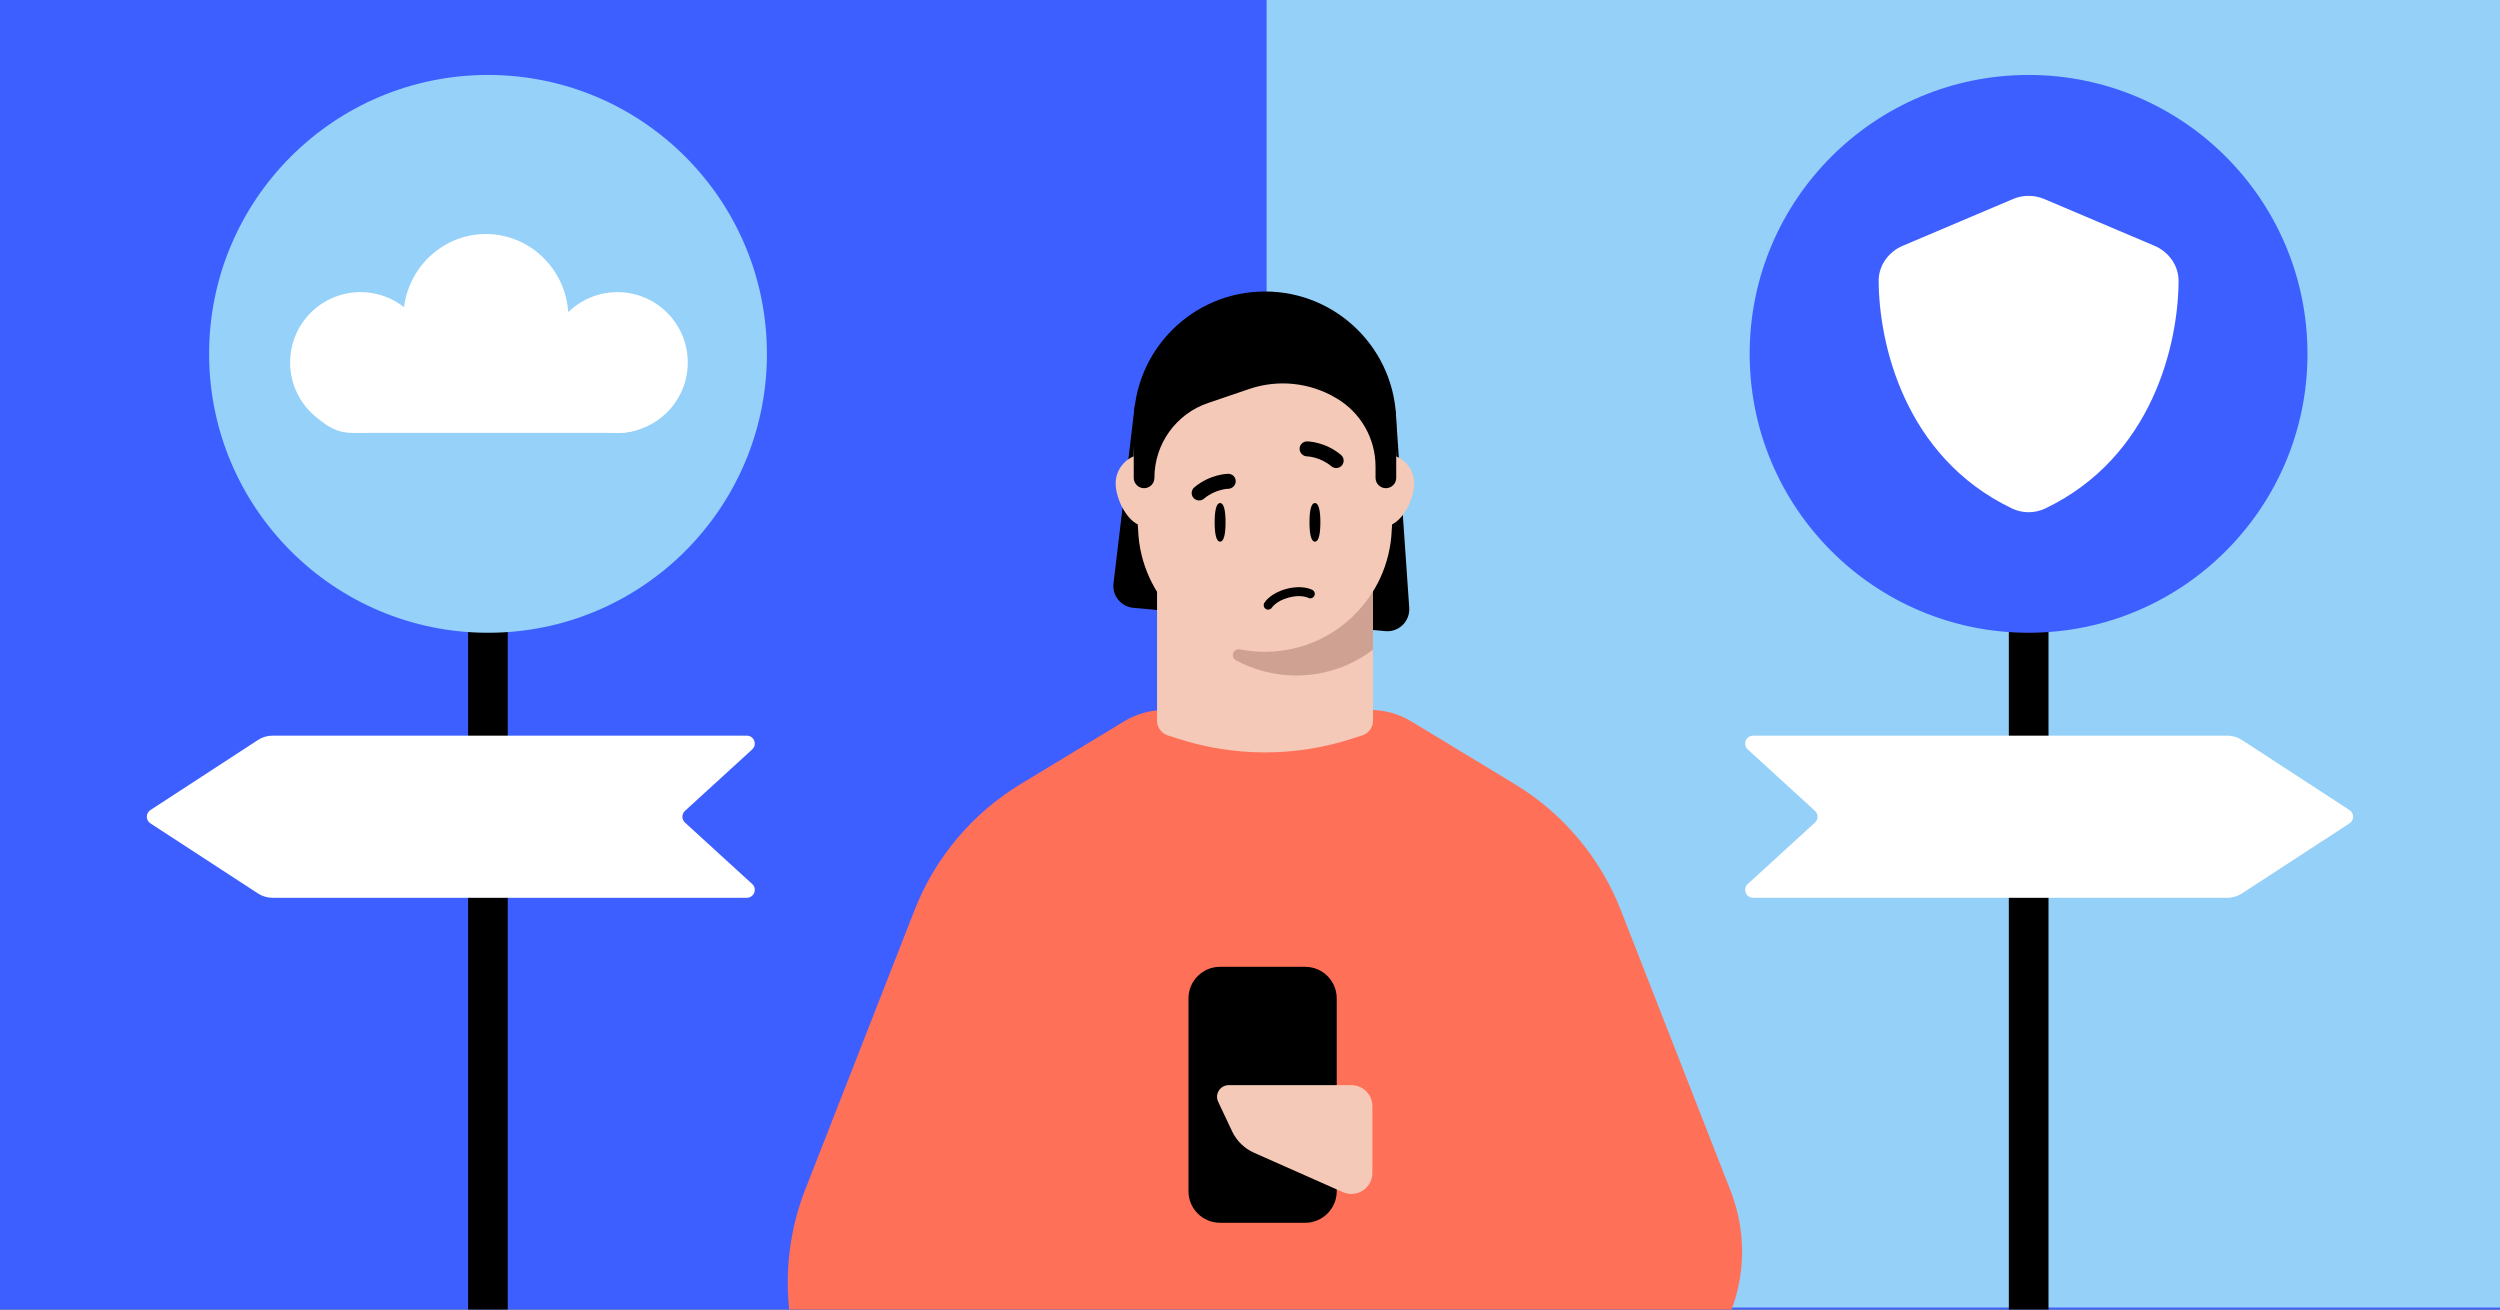 <svg fill="none" height="495" viewBox="0 0 945 495" width="945" xmlns="http://www.w3.org/2000/svg" xmlns:xlink="http://www.w3.org/1999/xlink"><rect x="0" y="0" width="945" height="495" fill="#333333" stroke="none"/><clipPath id="clip0_5709_879"><path d="M0 0H945V495H0Z"/></clipPath><g clip-path="url(#clip0_5709_879)"><path d="M0 0H945V495H0Z" fill="#3e5fff"/><path d="M478.783 0H951V494.254H478.783Z" fill="#94d0f8"/><path d="M523.638 238.568 428.395 229.757C423.732 229.322 420.355 225.142 420.902 220.494L428.958 153.215 527.546 155.273 532.691 229.724C533.045 234.838 528.736 239.051 523.638 238.568Z" fill="#000000"/><path d="M594.067 537.163H407.279L382.645 583.168C377.274 586.239 371.405 587.719 365.6 587.719 354.52 587.719 343.682 582.348 337.089 572.539L314.191 538.578C296.535 512.351 292.868 479.129 304.382 449.654L345.692 344.056C353.459 324.181 367.578 307.409 385.829 296.362L424.968 272.643C429.583 269.845 434.889 268.366 440.292 268.366H518.072C523.475 268.366 528.782 269.845 533.397 272.643L572.536 296.362C590.787 307.409 604.905 324.181 612.672 344.056L653.982 449.654C654.094 449.944 654.207 450.233 654.319 450.523 670.223 492.396 638.834 537.163 594.051 537.163H594.067Z" fill="#ff7059"/><path d="M518.988 182.432V272.401C518.988 274.942 517.348 277.193 514.936 277.965L510.835 279.283C489.577 286.118 466.727 286.118 445.485 279.283L441.417 277.981C439.005 277.209 437.365 274.958 437.365 272.417V182.448H518.988V182.432Z" fill="#f4c9b8"/><path d="M443.908 182.738C443.908 176.611 438.939 171.642 432.812 171.642 426.686 171.642 421.717 176.611 421.717 182.738 421.717 188.865 426.686 198.883 432.812 198.883 438.939 198.883 443.908 188.865 443.908 182.738Z" fill="#f4c9b8"/><path d="M534.569 182.738C534.569 176.611 529.599 171.642 523.473 171.642 517.346 171.642 512.378 176.611 512.378 182.738 512.378 188.865 517.346 198.883 523.473 198.883 529.599 198.883 534.569 188.865 534.569 182.738Z" fill="#f4c9b8"/><path d="M478.143 246.4C452.398 246.4 431.237 226.074 430.207 200.346L428.567 174.328C427.442 146.172 449.954 122.727 478.143 122.727 506.315 122.727 528.844 146.172 527.718 174.328L526.078 200.346C525.049 226.074 503.887 246.4 478.143 246.4Z" fill="#f4c9b8"/><path d="M527.769 159.792V180.631C527.769 182.786 526.016 184.539 523.861 184.539 521.706 184.539 519.953 182.786 519.953 180.631V176.338C519.953 165.757 514.358 155.948 505.224 150.578L504.87 150.368C494.981 144.547 483.049 143.342 472.195 147.04L456.614 152.346C444.505 156.463 436.368 167.848 436.368 180.631 436.368 182.786 434.616 184.539 432.461 184.539 430.306 184.539 428.553 182.786 428.553 180.631V159.792C428.553 132.391 450.76 110.184 478.161 110.184 505.562 110.184 527.769 132.391 527.769 159.792Z" fill="#000000"/><path d="M518.987 223.582V245.58C510.931 251.706 500.866 255.34 489.979 255.34 481.73 255.34 473.947 253.25 467.161 249.568 464.942 248.362 466.213 244.953 468.673 245.451 471.744 246.062 474.912 246.384 478.144 246.384 495.366 246.384 510.529 237.282 518.972 223.566L518.987 223.582Z" fill="#cea193"/><path d="M493.351 365.453H461.175C454.586 365.453 449.244 370.795 449.244 377.385V450.276C449.244 456.865 454.586 462.208 461.175 462.208H493.351C499.941 462.208 505.283 456.865 505.283 450.276V377.385C505.283 370.795 499.941 365.453 493.351 365.453Z" fill="#000000"/><path d="M510.815 410.188H464.456C461.223 410.188 459.085 413.549 460.468 416.475L465.726 427.619C467.431 431.237 470.389 434.132 474.055 435.756L507.615 450.63C508.628 451.08 509.721 451.305 510.831 451.305 515.205 451.305 518.759 447.751 518.759 443.377V418.115C518.759 413.742 515.205 410.188 510.831 410.188" fill="#f4c9b8"/><path d="M774.335 65.332C774.335 61.19 770.977 57.832 766.835 57.832 762.693 57.832 759.335 61.19 759.335 65.332L774.335 65.332ZM759.335 65.332 759.335 527.824 774.335 527.824 774.335 65.332 759.335 65.332Z" fill="#000000"/><path d="M847.432 279.7C845.808 278.642 843.912 278.078 841.974 278.078H662.676C659.938 278.078 658.631 281.446 660.653 283.293L686.053 306.504C687.355 307.693 687.355 309.744 686.053 310.933L660.653 334.144C658.631 335.991 659.938 339.358 662.676 339.358H841.974C843.912 339.358 845.808 338.795 847.432 337.737L888.115 311.232C889.931 310.049 889.931 307.388 888.115 306.205L847.432 279.7Z" fill="#ffffff"/><ellipse cx="100.592" cy="101.17" fill="#94d0f8" rx="100.592" ry="101.17" transform="matrix(-1 0 0 1 867.887 31.802)"/><circle cx="105.426" cy="105.426" fill="#3e5fff" r="105.426" transform="matrix(-1 0 0 1 872.226 28.333)"/><path clip-rule="evenodd" d="M760.914 75.231C764.669 73.631 768.944 73.631 772.723 75.231L814.456 92.933C819.647 95.136 823.532 100.257 823.501 106.232 823.385 129.873 813.756 172.74 773.053 192.225 769.109 194.09 764.527 194.09 760.583 192.225 719.89 172.74 710.254 129.873 710.135 106.232 710.088 100.257 713.985 95.136 719.181 92.933L760.914 75.231Z" fill="#ffffff" fill-rule="evenodd"/><ellipse cx="183.974" cy="132.972" fill="#94d0f8" rx="100.592" ry="101.17"/><path d="M176.934 65.332C176.934 61.19 180.292 57.832 184.434 57.832 188.576 57.832 191.934 61.19 191.934 65.332L176.934 65.332ZM191.934 65.332 191.934 527.824 176.934 527.824 176.934 65.332 191.934 65.332Z" fill="#000000"/><circle cx="184.469" cy="133.759" fill="#95d1f9" r="105.426"/><rect fill="#ffffff" height="36.999" rx="18.5" width="138.747" x="114.291" y="126.612"/><circle cx="233.383" cy="137.018" fill="#ffffff" r="26.593"/><ellipse cx="183.665" cy="120.253" fill="#ffffff" rx="31.218" ry="31.796"/><circle cx="136.259" cy="137.018" fill="#ffffff" r="26.593"/><path d="M97.54 279.7C99.165 278.642 101.061 278.078 102.999 278.078H282.297C285.035 278.078 286.342 281.446 284.32 283.293L258.92 306.504C257.618 307.693 257.618 309.744 258.92 310.933L284.32 334.144C286.342 335.991 285.035 339.358 282.297 339.358H102.999C101.061 339.358 99.165 338.795 97.54 337.737L56.858 311.232C55.042 310.049 55.042 307.388 56.858 306.205L97.54 279.7Z" fill="#ffffff"/><g fill="#000000"><path d="M463.255 197.446C463.255 201.475 462.744 204.738 461.198 204.738 459.652 204.738 459.141 201.475 459.141 197.446 459.141 193.417 459.652 190.154 461.198 190.154 462.744 190.154 463.255 193.417 463.255 197.446Z"/><path d="M499.101 197.446C499.101 201.475 498.59 204.738 497.044 204.738 495.498 204.738 494.987 201.475 494.987 197.446 494.987 193.417 495.498 190.154 497.044 190.154 498.59 190.154 499.101 193.417 499.101 197.446Z"/><path d="M465.995 184.148C466.681 183.616 467.117 182.794 467.107 181.874 467.088 180.346 465.84 179.088 464.292 179.098 463.991 179.1 457.462 179.185 451.463 184.206 450.264 185.203 450.109 186.954 451.105 188.173 452.102 189.363 453.872 189.517 455.072 188.521 459.455 184.835 464.269 184.758 464.331 184.757 464.95 184.748 465.52 184.487 465.995 184.148Z"/><path d="M492.358 171.9C491.671 171.368 491.235 170.546 491.245 169.627 491.265 168.098 492.513 166.841 494.061 166.85 494.362 166.852 500.891 166.937 506.889 171.958 508.089 172.955 508.243 174.706 507.247 175.925 506.251 177.115 504.48 177.27 503.28 176.273 498.898 172.587 494.083 172.511 494.022 172.51 493.403 172.5 492.832 172.239 492.358 171.9Z"/><path clip-rule="evenodd" d="M480.813 229.634C480.331 230.424 479.302 230.681 478.504 230.207 477.701 229.73 477.437 228.691 477.914 227.888 477.914 227.888 477.914 227.888 477.915 227.886 478.065 227.634 478.248 227.399 478.435 227.174 478.752 226.792 479.224 226.29 479.882 225.746 481.204 224.653 483.252 223.408 486.256 222.603 489.261 221.798 491.657 221.852 493.348 222.138 494.19 222.28 494.849 222.479 495.315 222.651 495.548 222.737 495.733 222.817 495.868 222.88 495.954 222.92 496.042 222.963 496.123 223.009 496.938 223.466 497.229 224.497 496.772 225.312 496.318 226.122 495.298 226.414 494.486 225.971 494.444 225.949 493.861 225.657 492.784 225.475 491.554 225.267 489.65 225.198 487.132 225.872 484.615 226.547 483 227.56 482.039 228.354 481.197 229.05 480.838 229.595 480.813 229.634Z" fill-rule="evenodd"/></g></g></svg>